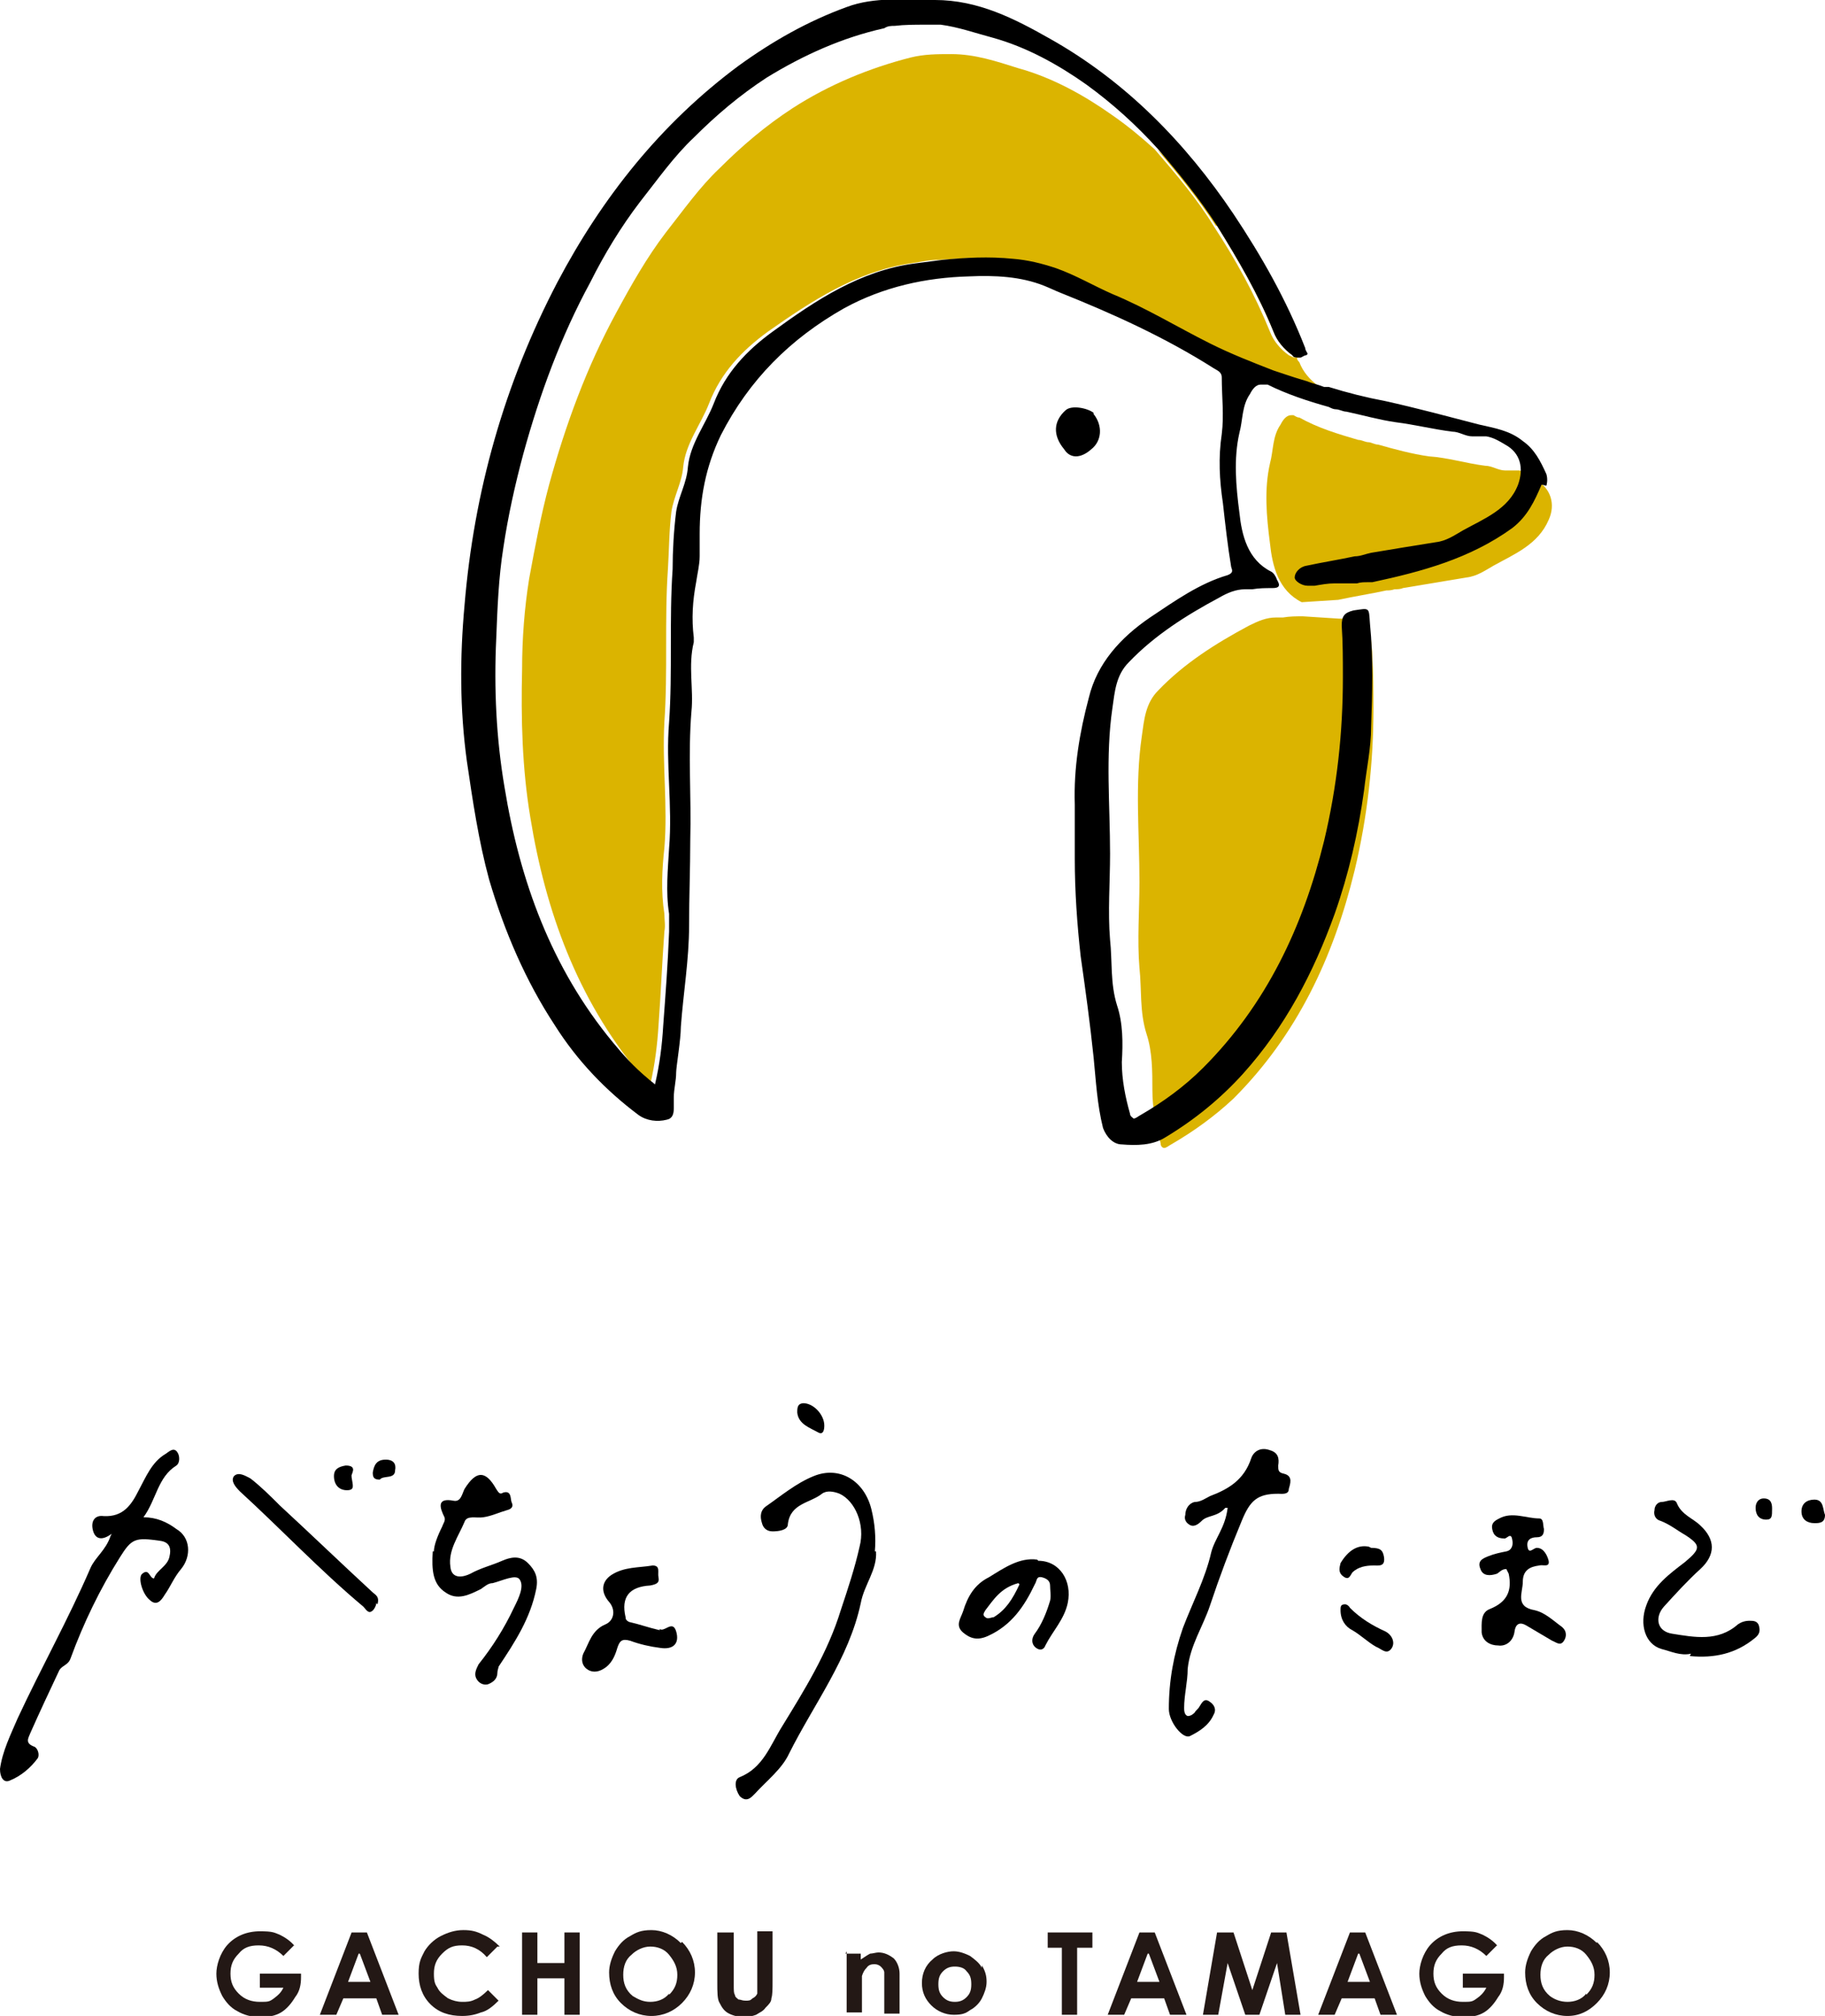 <?xml version="1.0" encoding="UTF-8"?>
<svg id="_レイヤー_1" data-name="レイヤー 1" xmlns="http://www.w3.org/2000/svg" version="1.1" viewBox="0 0 155.2 171.4">
  <defs>
    <style>
      .cls-1 {
        fill: #000;
      }

      .cls-1, .cls-2, .cls-3 {
        stroke-width: 0px;
      }

      .cls-2 {
        fill: #231815;
      }

      .cls-3 {
        fill: #dbb400;
      }
    </style>
  </defs>
  <g>
    <g>
      <path class="cls-3" d="M112.6,32.9c-.1,0-.2,0-.4,0-.5-.2-1-.3-1.5-.5-.6-.2-1.3-.4-1.9-.6-.3-.1-.6-.2-.9-.3-1.8-.7-3.6-1.5-5.4-2.3-2.8-1.4-5.4-3-8.3-4.2-1.6-.7-3.2-1.6-4.8-2.2-1.2-.4-2.5-.7-3.7-.8-2-.2-4,0-6,.1-.8,0-1.5.2-2.3.3-4.6.7-8.4,3.2-12.1,5.8-2.2,1.6-4,3.5-5,6.1-.7,1.8-2,3.4-2.2,5.4-.1,1.3-.8,2.5-1,3.8-.2,1.6-.2,3.3-.3,4.9-.3,4.3,0,8.7-.3,13-.2,3.6.3,7.1,0,10.7-.2,1.8-.3,3.7,0,5.6,0,.5.1,1,0,1.5-.2,2.7-.3,5.3-.5,8-.1,1.6-.3,3.3-.7,5h0c-.2-.2-.4-.3-.6-.5-.1-.2-.3-.3-.4-.5-5.2-6.3-7.9-13.7-9.2-21.7-.7-4.2-.8-8.4-.7-12.6,0-2.6.2-5.2.6-7.7.5-2.7,1-5.4,1.7-8,1.4-5.1,3.2-10,5.7-14.6,1.3-2.4,2.6-4.7,4.2-6.8,1.5-1.9,2.9-3.9,4.6-5.5,1.9-1.9,3.9-3.6,6.2-5.1,3.1-2,6.5-3.4,10-4.3,1.2-.3,2.3-.3,3.5-.3,2,0,3.8.6,5.7,1.2,2.9.8,5.6,2.3,8,4,1.3.9,2.5,1.9,3.6,2.9,0,0,0,0,0,0,1.8,2.1,3.6,4.2,5,6.5,1.9,2.9,3.5,5.8,4.8,9,.3.8.9,1.5,1.6,2,.2.1.4.2.5.2,0,0,.1,0,.2,0,0,.1,0,.2.2.4.3.8.9,1.5,1.6,2,0,0,.1,0,.2.2Z"/>
      <path class="cls-3" d="M103.4,19.2c-1.5-2.3-3.2-4.4-5-6.5.9.8,1.7,1.7,2.5,2.6,1.8,2.1,3.6,4.2,5,6.5,1.8,2.7,3.4,5.6,4.7,8.6,0,0-.1,0-.2,0-.2,0-.4,0-.5-.2-.7-.5-1.3-1.2-1.6-2-1.3-3.2-3-6.1-4.8-9Z"/>
      <g>
        <path class="cls-3" d="M130.7,40.7c-.5-.3-1-.6-1.5-.7-.1,0-.3,0-.4,0,0,0-.2,0-.2,0,0,0-.1,0-.2,0-.1,0-.3,0-.4,0-.6,0-1.1-.4-1.7-.4-1.6-.2-3.2-.7-4.8-.8-1.4-.2-2.9-.6-4.3-1-.3,0-.6-.2-.8-.2-.3,0-.6-.2-.9-.2-1.7-.5-3.4-1-5-1.9-.2,0-.3-.1-.5-.2,0,0-.1,0-.2,0-.4,0-.7.4-.9.8-.7,1-.6,2.2-.9,3.3-.5,2.2-.3,4.5,0,6.8.2,1.9.7,4,2.7,5,0,0,0,0,0,0l3.1-.2c1.4-.3,2.7-.5,4.1-.8.2,0,.4,0,.7-.1.2,0,.5,0,.7-.1,0,0,0,0,0,0,1.8-.3,3.6-.6,5.4-.9.9-.1,1.6-.6,2.3-1,1.8-1,3.8-1.8,4.7-3.9.6-1.3.2-2.7-1.1-3.4Z"/>
        <path class="cls-3" d="M116.1,52.4c-.6,0-1.1.1-1.7.2,0,0,0,0-.1,0-.1,0-.3,0-.4,0l-3.1-.2h0c-.6,0-1.1,0-1.7.1-.2,0-.4,0-.6,0-.8,0-1.5.3-2.3.7-2.8,1.5-5.5,3.2-7.7,5.5-1.1,1.1-1.2,2.5-1.4,3.9-.6,4.1-.2,8.2-.2,12.4,0,2.4-.2,4.9,0,7.3.2,1.8,0,3.7.6,5.6.5,1.5.5,3.2.5,4.8,0,1.5.3,3,.7,4.5,0,.3.2.4.3.4,0,0,0,0,0,0,.2,0,.4-.2.6-.3,1.9-1.1,3.7-2.4,5.3-3.9,5.4-5.4,8.5-12,10.3-19.4,1.1-4.6,1.6-9.2,1.6-13.8,0-1.5,0-3-.1-4.4,0-.8-.3-3.3-.6-3.3Z"/>
      </g>
    </g>
    <g>
      <path class="cls-1" d="M131.1,41.2c-.6,1.4-1.2,2.7-2.5,3.7-3.6,2.6-7.7,3.7-11.9,4.6-.1,0-.2,0-.4,0-.3,0-.6,0-.9.1,0,0-.2,0-.3,0-.2,0-.4,0-.5,0-.4,0-.7,0-1.1,0-.6,0-1.1.1-1.7.2,0,0-.1,0-.2,0-.1,0-.3,0-.4,0-.5,0-1.1-.4-1.1-.7,0-.4.4-.9,1-1,1.4-.3,2.7-.5,4.1-.8.5,0,.9-.2,1.4-.3,0,0,0,0,0,0,1.8-.3,3.6-.6,5.5-.9.9-.1,1.6-.6,2.3-1,1.8-1,3.9-1.8,4.7-3.9.5-1.4.2-2.7-1.1-3.4-.5-.3-1-.6-1.6-.7-.1,0-.3,0-.4,0,0,0-.1,0-.2,0,0,0-.1,0-.2,0-.1,0-.3,0-.4,0-.6,0-1.1-.4-1.7-.4-1.6-.2-3.2-.6-4.8-.8-1.4-.2-2.8-.6-4.2-.9,0,0,0,0,0,0-.3,0-.6-.2-.9-.2-.2,0-.4-.1-.6-.2-1.8-.5-3.6-1.1-5.2-1.9,0,0,0,0,0,0,0,0-.1,0-.2,0t0,0c0,0-.1,0-.2,0,0,0-.1,0-.2,0-.4,0-.7.4-.9.8-.7,1-.6,2.2-.9,3.3-.5,2.2-.3,4.5,0,6.8.2,1.9.7,4,2.7,5,0,0,0,0,0,0,.2.1.4.4.5.7.3.5.2.7-.4.7h0c-.6,0-1.1,0-1.7.1-.2,0-.4,0-.6,0-.8,0-1.5.3-2.2.7-2.8,1.5-5.5,3.2-7.7,5.5-1.1,1.1-1.2,2.5-1.4,3.9-.6,4.1-.2,8.2-.2,12.4,0,2.4-.2,4.9,0,7.3.2,1.8,0,3.7.6,5.6.5,1.5.5,3.2.4,4.8,0,1.5.3,3,.7,4.4,0,.2.2.3.3.4,0,0,0,0,0,0,.2,0,.4-.2.6-.3,1.9-1.1,3.7-2.4,5.3-4,5.4-5.4,8.5-12,10.3-19.3,1.1-4.6,1.6-9.2,1.6-13.9,0-1.5,0-3-.1-4.4,0-.8.2-1.1,1-1.3,1.4-.2,1.3-.3,1.4,1.1.3,3,.2,5.9.1,8.8,0,1.8-.4,3.6-.6,5.4-.5,3.6-1.3,7.1-2.5,10.5-1.8,5-4.2,9.6-7.8,13.6-1.9,2.1-4.1,3.9-6.6,5.4-1.1.7-2.5.7-3.7.6-.7,0-1.3-.6-1.6-1.4-.5-2-.6-4-.8-6-.3-2.9-.7-5.8-1.1-8.6-.3-2.7-.5-5.5-.5-8.3,0-1.5,0-3.1,0-4.6-.1-3.1.4-6.1,1.2-9.1.7-2.9,2.7-5.1,5.2-6.8,2.1-1.4,4.2-2.9,6.6-3.6.5-.2.4-.4.3-.7-.3-1.8-.5-3.6-.7-5.4-.3-2-.4-3.9-.1-5.9.2-1.6,0-3.2,0-4.8,0-.5-.4-.6-.7-.8-4.1-2.6-8.5-4.6-13-6.4-.5-.2-.9-.4-1.4-.6-2-.8-4.2-.9-6.4-.8-3.7.1-7.3.9-10.6,2.7-4.6,2.6-8.1,6.1-10.5,10.8-1.3,2.7-1.8,5.4-1.8,8.4,0,.4,0,.8,0,1.2,0,.2,0,.5,0,.7,0,0,0,0,0,0,0,.7-.2,1.5-.3,2.2-.3,1.6-.4,3.1-.2,4.7,0,.1,0,.3,0,.4-.5,2,0,4-.2,5.9-.3,3.6,0,7.3-.1,10.9,0,2.4-.1,4.9-.1,7.3,0,2.9-.5,5.8-.7,8.6,0,1.1-.4,3.4-.4,3.9,0,.7-.2,1.4-.2,2.1,0,.3,0,.6,0,.9,0,.5-.1.9-.6,1-.8.2-1.7.1-2.4-.4-2.8-2.1-5.2-4.6-7.1-7.6-2.5-3.8-4.3-8-5.6-12.4-.9-3.3-1.4-6.7-1.9-10.1-.6-4.4-.6-8.8-.2-13.2.8-9.7,3.4-18.9,7.9-27.5,3.8-7.2,8.8-13.5,15.4-18.4,2.9-2.1,5.9-3.8,9.2-5,2.4-.9,5-.6,7.5-.6,3.7,0,6.8,1.6,9.8,3.3,6.4,3.6,11.5,8.8,15.6,14.9,2.4,3.6,4.5,7.3,6.1,11.4,0,.2.2.4.2.5,0,0,0,0-.1.1-.2,0-.4.2-.5.2h0c0,0-.1,0-.2,0-.2,0-.4,0-.5-.2-.7-.5-1.3-1.2-1.6-2-1.3-3.2-3-6.1-4.8-9-1.5-2.3-3.2-4.4-5-6.5,0,0,0,0,0,0-1.9-2.1-3.9-3.9-6.1-5.5-2.4-1.7-5.1-3.2-8-4-1.5-.4-2.9-.9-4.4-1.1-.1,0-.2,0-.4,0-.3,0-.6,0-.9,0-.9,0-1.8,0-2.6.1-.3,0-.6,0-.9.2-3.6.8-6.9,2.3-10,4.2-2.3,1.5-4.3,3.2-6.2,5.1-1.7,1.6-3.1,3.6-4.6,5.5-1.6,2.1-3,4.4-4.2,6.8-2.5,4.6-4.3,9.5-5.7,14.6-.7,2.6-1.3,5.3-1.7,8-.4,2.5-.5,5.1-.6,7.7-.2,4.2,0,8.5.7,12.6,1.3,8,4,15.4,9.2,21.7.9,1.1,1.8,2.1,3,3.1.2.2.4.3.6.5h0c.4-1.7.6-3.3.7-5,.2-2.7.4-5.3.5-8,0-.5,0-1,0-1.5-.3-1.9-.1-3.8,0-5.6.3-3.6-.3-7.1,0-10.7.3-4.3,0-8.7.3-13,0-1.6.1-3.3.3-4.9.2-1.3.9-2.4,1-3.8.2-2,1.5-3.6,2.2-5.4,1-2.6,2.8-4.5,5-6.1,3.7-2.7,7.5-5.2,12.1-5.8.8-.1,1.5-.2,2.3-.3,2-.2,4-.3,6-.1,1.3.1,2.5.4,3.7.8,1.7.6,3.2,1.5,4.8,2.2,2.9,1.2,5.5,2.8,8.3,4.2,1.8.9,3.6,1.6,5.4,2.3.3.1.6.2.9.3.6.2,1.2.4,1.9.6.5.2,1,.3,1.5.5.1,0,.2,0,.4,0,0,0,0,0,0,0,1.6.5,3.2.9,4.8,1.2,2.7.6,5.3,1.3,8,2,1.3.3,2.6.5,3.7,1.4,1,.7,1.5,1.7,2,2.8.1.3.1.7,0,1Z"/>
      <path class="cls-1" d="M93,35.2c.8,1,.7,2.3-.2,3-.9.8-1.8.8-2.3,0-1-1.2-.9-2.4.1-3.3.5-.5,1.9-.2,2.4.2Z"/>
    </g>
  </g>
  <g>
    <path class="cls-2" d="M25,165.4l-.9.9c-.6-.6-1.3-.9-2.1-.9s-1.3.2-1.7.7c-.5.5-.7,1-.7,1.7s.2,1.2.7,1.7c.5.5,1.1.7,1.8.7s.8,0,1.2-.3.6-.5.8-.9h-2v-1.2h3.5v.3c0,.6-.1,1.2-.5,1.7-.3.5-.7,1-1.2,1.3-.5.3-1.1.4-1.8.4s-1.4-.2-1.9-.5c-.6-.3-1-.8-1.3-1.3-.3-.6-.5-1.2-.5-1.9s.3-1.7.9-2.4c.7-.8,1.7-1.2,2.8-1.2s1.2.1,1.7.3c.4.2.9.5,1.3,1Z"/>
    <path class="cls-2" d="M29.9,164.3h1.3l2.7,7h-1.4l-.5-1.4h-2.8l-.6,1.4h-1.4l2.7-7ZM30.5,166.1l-.9,2.4h1.9l-.9-2.4Z"/>
    <path class="cls-2" d="M42.3,165.5l-.9.9c-.6-.7-1.3-1-2.1-1s-1.2.2-1.7.7c-.5.5-.7,1-.7,1.7s.1.9.3,1.2c.2.4.5.6.9.9.4.2.8.3,1.2.3s.7,0,1.1-.2c.3-.1.7-.4,1.1-.8l.9.9c-.5.5-1,.9-1.5,1-.5.2-1,.3-1.6.3-1.1,0-2-.3-2.7-1-.7-.7-1-1.6-1-2.6s.2-1.3.5-1.9c.3-.5.8-1,1.4-1.3.6-.3,1.2-.5,1.9-.5s1.1.1,1.7.4c.5.2,1,.6,1.4,1Z"/>
    <path class="cls-2" d="M44.4,164.3h1.3v2.6h2.3v-2.6h1.3v7h-1.3v-3.1h-2.3v3.1h-1.3v-7Z"/>
    <path class="cls-2" d="M57.9,165.2c-.7-.7-1.6-1.1-2.5-1.1s-1.3.2-1.8.5c-.6.3-1,.8-1.3,1.3-.3.6-.5,1.2-.5,1.8,0,1,.3,1.9,1,2.6.7.7,1.6,1.1,2.6,1.1s1.9-.4,2.6-1.1c.7-.7,1.1-1.6,1.1-2.6s-.4-1.9-1.1-2.6ZM56.9,169.5c-.4.5-1,.7-1.6.7s-1-.2-1.5-.5c-.6-.5-.8-1.1-.8-1.8s.2-1.3.7-1.7c.4-.4,1-.7,1.6-.7s1.2.2,1.6.7c.4.5.7,1,.7,1.7s-.2,1.2-.7,1.7Z"/>
    <path class="cls-2" d="M61.1,164.3h1.3v4.5c0,.4,0,.7.1.8,0,.2.2.3.3.4.2,0,.3.1.6.1s.4,0,.6-.2c.2-.1.3-.2.4-.4,0-.2,0-.5,0-1v-4.3h1.3v4.2c0,.7,0,1.2-.1,1.5,0,.3-.2.5-.5.8-.2.3-.5.4-.8.6-.3.1-.6.2-1,.2s-.9-.1-1.3-.3c-.4-.2-.6-.5-.8-.9-.2-.3-.2-.9-.2-1.8v-4.2Z"/>
    <path class="cls-2" d="M71.9,166.1h1.3v.5c.3-.2.6-.4.8-.5.2,0,.5-.1.7-.1.5,0,.9.2,1.3.5.3.3.5.8.5,1.3v3.4h-1.3v-2.3c0-.6,0-1,0-1.2,0-.2-.2-.4-.3-.5-.1-.1-.3-.2-.5-.2s-.5,0-.7.3c-.2.2-.3.4-.4.7,0,.2,0,.5,0,1v2.1h-1.3v-5.2Z"/>
    <path class="cls-2" d="M83.5,167.3c-.2-.4-.6-.7-1-1-.4-.2-.9-.4-1.4-.4s-1.3.2-1.8.7c-.6.5-.9,1.2-.9,2s.3,1.4.8,1.9c.5.5,1.2.8,1.9.8s1-.1,1.4-.4c.4-.2.8-.6,1-1,.2-.4.4-.9.4-1.4s-.1-.9-.4-1.4ZM82.2,169.8c-.3.3-.6.4-1,.4s-.7-.1-1-.4c-.3-.3-.4-.6-.4-1.1s.1-.8.4-1.1c.3-.3.6-.4,1-.4s.8.1,1,.4c.3.3.4.6.4,1.1s-.1.8-.4,1.1Z"/>
    <path class="cls-2" d="M89,164.3h3.9v1.3h-1.3v5.7h-1.3v-5.7h-1.2v-1.3Z"/>
    <path class="cls-2" d="M96.9,164.3h1.3l2.7,7h-1.4l-.5-1.4h-2.8l-.6,1.4h-1.4l2.7-7ZM97.6,166.1l-.9,2.4h1.9l-.9-2.4Z"/>
    <path class="cls-2" d="M103.6,164.3h1.3l1.6,4.9,1.6-4.9h1.3l1.2,7h-1.3l-.7-4.4-1.5,4.4h-1.2l-1.5-4.4-.8,4.4h-1.3l1.2-7Z"/>
    <path class="cls-2" d="M114.8,164.3h1.3l2.7,7h-1.4l-.5-1.4h-2.8l-.6,1.4h-1.4l2.7-7ZM115.5,166.1l-.9,2.4h1.9l-.9-2.4Z"/>
    <path class="cls-2" d="M127.3,165.4l-.9.9c-.6-.6-1.3-.9-2.1-.9s-1.3.2-1.7.7c-.5.5-.7,1-.7,1.7s.2,1.2.7,1.7c.5.5,1.1.7,1.8.7s.8,0,1.2-.3c.3-.2.6-.5.8-.9h-2v-1.2h3.5v.3c0,.6-.1,1.2-.5,1.7-.3.5-.7,1-1.2,1.3s-1.1.4-1.8.4-1.4-.2-1.9-.5c-.6-.3-1-.8-1.3-1.3-.3-.6-.5-1.2-.5-1.9s.3-1.7.9-2.4c.7-.8,1.7-1.2,2.8-1.2s1.2.1,1.7.3c.4.2.9.5,1.3,1Z"/>
    <path class="cls-2" d="M135.8,165.2c-.7-.7-1.6-1.1-2.5-1.1s-1.3.2-1.8.5c-.6.3-1,.8-1.3,1.3-.3.6-.5,1.2-.5,1.8,0,1,.3,1.9,1,2.6.7.7,1.6,1.1,2.6,1.1s1.8-.4,2.5-1.1c.7-.7,1.1-1.6,1.1-2.6s-.4-1.9-1.1-2.6ZM134.9,169.5c-.4.5-1,.7-1.6.7s-1.1-.2-1.5-.5c-.6-.5-.8-1.1-.8-1.8s.2-1.3.7-1.7c.4-.4,1-.7,1.6-.7s1.2.2,1.6.7c.4.5.7,1,.7,1.7s-.2,1.2-.7,1.7Z"/>
  </g>
  <g>
    <path class="cls-1" d="M9.5,130.4c-.8.6-1.4.5-1.6-.3-.2-.8.2-1.3.9-1.2,1.7.1,2.4-1,3-2.2.6-1.1,1.1-2.4,2.3-3.1.3-.2.7-.6,1-.1.2.3.2.9-.1,1.1-1.6,1-1.7,2.9-2.8,4.4,1.1,0,2,.4,2.8,1,1.2.7,1.3,2.3.4,3.4-.6.7-.9,1.5-1.4,2.2-.3.5-.7,1-1.3.4-.6-.5-1-1.9-.6-2.2.6-.5.6.4,1,.4.2-.7,1.1-1,1.3-1.8.2-.8,0-1.3-.8-1.4-2.1-.3-2.4-.2-3.4,1.4-1.7,2.7-3.1,5.6-4.2,8.6-.2.6-.8.6-1,1.1-.8,1.7-1.6,3.4-2.4,5.2-.2.5-.5.9.3,1.2.3.1.5.7.3,1-.6.8-1.4,1.5-2.4,1.9-.5.2-.8-.3-.8-1,.2-1.5.9-2.9,1.5-4.3,2-4.3,4.3-8.4,6.2-12.8.4-.9,1.3-1.5,1.7-2.7Z"/>
    <path class="cls-1" d="M74.5,131.9c.1,1.6-1,2.8-1.3,4.4-1,4.7-4,8.6-6.1,12.8-.6,1.3-1.9,2.3-2.9,3.4-.3.3-.7.8-1.3.2-.4-.6-.5-1.4,0-1.6,2-.8,2.6-2.7,3.6-4.3,1.9-3.1,3.9-6.3,5-9.9.6-1.8,1.2-3.6,1.6-5.4.5-1.9-.4-3.9-1.7-4.5-.5-.2-1.1-.3-1.5,0-1,.8-2.7.8-2.9,2.6,0,.5-.8.6-1.3.6-.5,0-.8-.3-.9-.7-.2-.6-.1-1.1.3-1.4,1.3-.9,2.6-2,4.1-2.6,2.2-.9,4.3.4,4.9,2.8.3,1.2.4,2.4.3,3.6Z"/>
    <path class="cls-1" d="M104.2,128.2c-.7.8-1.5.6-2,1.1-.3.3-.7.6-1.1.3-.3-.2-.4-.5-.3-.8,0-.5.3-1,.8-1.1.5,0,.9-.3,1.3-.5,1.6-.6,2.9-1.4,3.5-3.2.2-.6.8-1,1.6-.7.7.2.8.7.7,1.3,0,.4,0,.6.5.7.8.2.5.9.4,1.3,0,.5-.6.4-.9.4-1.8,0-2.4.6-3.1,2.3-1,2.4-1.9,4.8-2.7,7.2-.6,1.8-1.7,3.4-1.9,5.4,0,1.1-.3,2.2-.3,3.3,0,.2,0,.6.3.7.3,0,.5-.2.6-.3.1-.2.3-.3.4-.5.2-.3.4-.8.9-.4.3.2.6.6.3,1.1-.4.9-1.2,1.4-2,1.8-.6.3-1.8-1.2-1.8-2.3,0-2.4.4-4.6,1.2-6.9.8-2.1,1.9-4.2,2.4-6.4.3-1.2,1.2-2.1,1.4-3.8Z"/>
    <path class="cls-1" d="M36.9,131.9c0-.5.3-1.3.7-2.1.1-.3.3-.5.2-.8-.4-.8-.7-1.7.8-1.4.6.1.7-.6.9-1,1-1.6,1.8-1.6,2.7,0,.2.3.3.5.6.3.7-.2.6.5.7.8.2.4,0,.6-.4.7-.7.2-1.3.5-2,.6-.6.1-1.4-.2-1.6.4-.5,1.2-1.4,2.4-1.2,3.8.1,1.1,1.1.9,1.7.6.9-.5,1.8-.7,2.7-1.1.7-.3,1.5-.5,2.2.2.6.6.9,1.2.7,2.2-.5,2.5-1.8,4.5-3.2,6.6,0,.1-.1.3-.1.5,0,.5-.3.8-.8,1-.4.1-.8-.1-1-.5-.2-.4,0-.8.2-1.2,1.2-1.5,2.2-3.1,3-4.8.4-.8.9-1.8.5-2.4-.3-.5-1.5.1-2.3.3-.4,0-.7.3-1,.5-1,.5-2,1-3,.3-1.1-.7-1.2-1.9-1.1-3.5Z"/>
    <path class="cls-1" d="M143.8,140.6c-.9.2-1.7-.2-2.5-.4-1.4-.4-1.9-2.1-1.3-3.7.6-1.7,2-2.7,3.3-3.7,1.3-1.1,1.4-1.4,0-2.3-.7-.4-1.3-.9-2.1-1.2-.4-.1-.6-.5-.5-.9,0-.4.3-.7.6-.7.4,0,1.1-.4,1.3.1.4,1,1.4,1.3,2,1.9,1.3,1.2,1.3,2.5,0,3.7-1.1,1-2.1,2.1-3.1,3.2-.8.9-.6,2.1.7,2.3,1.9.3,3.9.7,5.6-.8.3-.2.6-.3,1-.3.3,0,.7,0,.8.5.1.4,0,.7-.4,1-1.6,1.3-3.4,1.7-5.5,1.5Z"/>
    <path class="cls-1" d="M128.1,133.4c-.4,0-.6.3-.8.4-.6.2-1.2.2-1.4-.4-.3-.7.2-.9.7-1.1.5-.2,1-.3,1.5-.4.5-.1.6-.6.5-1-.1-.7-.5,0-.7-.1-.5,0-.9-.2-1-.8-.1-.5.2-.7.6-.9,1.1-.6,2.3,0,3.4,0,.4,0,.3.6.4.9,0,.4-.1.7-.6.7-.5,0-.9.2-.8.8.1.7.5.1.8.1.6,0,.9.7,1,1.1.1.6-.5.3-.8.4-.8.1-1.4.4-1.4,1.4,0,.9-.7,2.1,1,2.4.9.2,1.6.9,2.3,1.4.5.4.4.9.2,1.2-.3.5-.7.1-1,0-.7-.4-1.5-.9-2.2-1.3-.5-.3-.9-.2-1,.5-.1.8-.7,1.3-1.4,1.2-.6,0-1.3-.3-1.4-1.1,0-.8-.1-1.7.7-2,1.5-.6,1.9-1.6,1.6-3Z"/>
    <path class="cls-1" d="M88.3,132.7c1.8,0,2.9,1.7,2.5,3.6-.3,1.4-1.3,2.4-1.9,3.6-.1.3-.4.5-.8.2-.4-.3-.4-.8-.1-1.2.6-.8,1-1.8,1.3-2.8.1-.4,0-.9,0-1.3,0-.4-.3-.6-.7-.7-.5-.1-.4.3-.6.6-.9,1.9-2,3.5-4,4.4-.9.4-1.5.2-2.1-.3-.7-.6-.2-1.2,0-1.8.4-1.3,1-2.3,2.2-2.9,1.3-.8,2.6-1.7,4.1-1.5ZM86.6,134.6c-1.5.4-2.1,1.4-2.8,2.3-.1.2-.3.4,0,.6.2.2.5,0,.7,0,1-.6,1.6-1.5,2.2-2.8Z"/>
    <path class="cls-1" d="M56.1,138.5c.4.3,1.1-.8,1.4.2.3,1-.2,1.6-1.4,1.4-.8-.1-1.7-.3-2.5-.6-.7-.2-.9,0-1.1.6-.2.7-.5,1.4-1.2,1.8-.5.3-1,.3-1.4,0-.4-.3-.5-.8-.3-1.3.5-.9.7-2,1.9-2.5.7-.3.9-1.2.3-1.9-.7-.8-.7-1.7.2-2.3,1.1-.7,2.3-.6,3.5-.8.7,0,.4.6.5,1,.1.5-.2.6-.7.7-1.8.1-2.5,1-2.1,2.7,0,.2.1.3.3.4.9.2,1.7.5,2.6.7Z"/>
    <path class="cls-1" d="M32,136.3c0,.2-.2.6-.4.7-.3.2-.5-.2-.7-.4-3.7-3.1-7-6.6-10.5-9.8-.4-.4-.8-.9-.5-1.3.4-.4,1,0,1.4.2.9.7,1.7,1.5,2.5,2.3,2.6,2.4,5.2,4.9,7.8,7.3.3.3.7.4.5,1.1Z"/>
    <path class="cls-1" d="M114.4,136.4c.1,0,.3.1.4.3.9.9,1.9,1.5,3,2,.6.3.9,1,.5,1.5-.4.5-.8,0-1.3-.2-.7-.4-1.3-1-2-1.4-.6-.3-1-.9-1-1.7,0-.3,0-.5.4-.5Z"/>
    <path class="cls-1" d="M116.6,131.6c.8,0,1,.2,1.1.8.1.8-.4.7-.9.7-.6,0-1.3.1-1.8.6-.2.3-.3.7-.8.3-.4-.3-.3-.7-.2-1.1.6-1,1.4-1.6,2.4-1.4Z"/>
    <path class="cls-1" d="M68.3,119.3c.9,0,1.8,1,1.8,1.9,0,.4-.1.8-.5.6-.7-.4-1.7-.7-1.8-1.7,0-.4,0-.8.6-.8Z"/>
    <path class="cls-1" d="M155.2,128.8c0,.7-.5.7-.9.7-.6,0-1.1-.3-1.1-1,0-.7.5-1,1.1-1,.8,0,.7.8.9,1.3Z"/>
    <path class="cls-1" d="M29.9,125.6c.1.7.3,1.1-.4,1.1-.7,0-1.1-.5-1.1-1.2,0-.6.4-.8,1-.9,1.1,0,.4.8.5.9Z"/>
    <path class="cls-1" d="M32.3,125.8c-.5,0-.6-.2-.6-.6.1-.6.3-1.1,1.1-1.1.7,0,.9.4.8.9,0,.8-1,.4-1.3.8Z"/>
    <path class="cls-1" d="M150.7,128.3c0,.6,0,.9-.5.9-.6,0-.9-.4-.9-1,0-.4.2-.8.7-.8.7,0,.7.6.7.9Z"/>
  </g>
</svg>